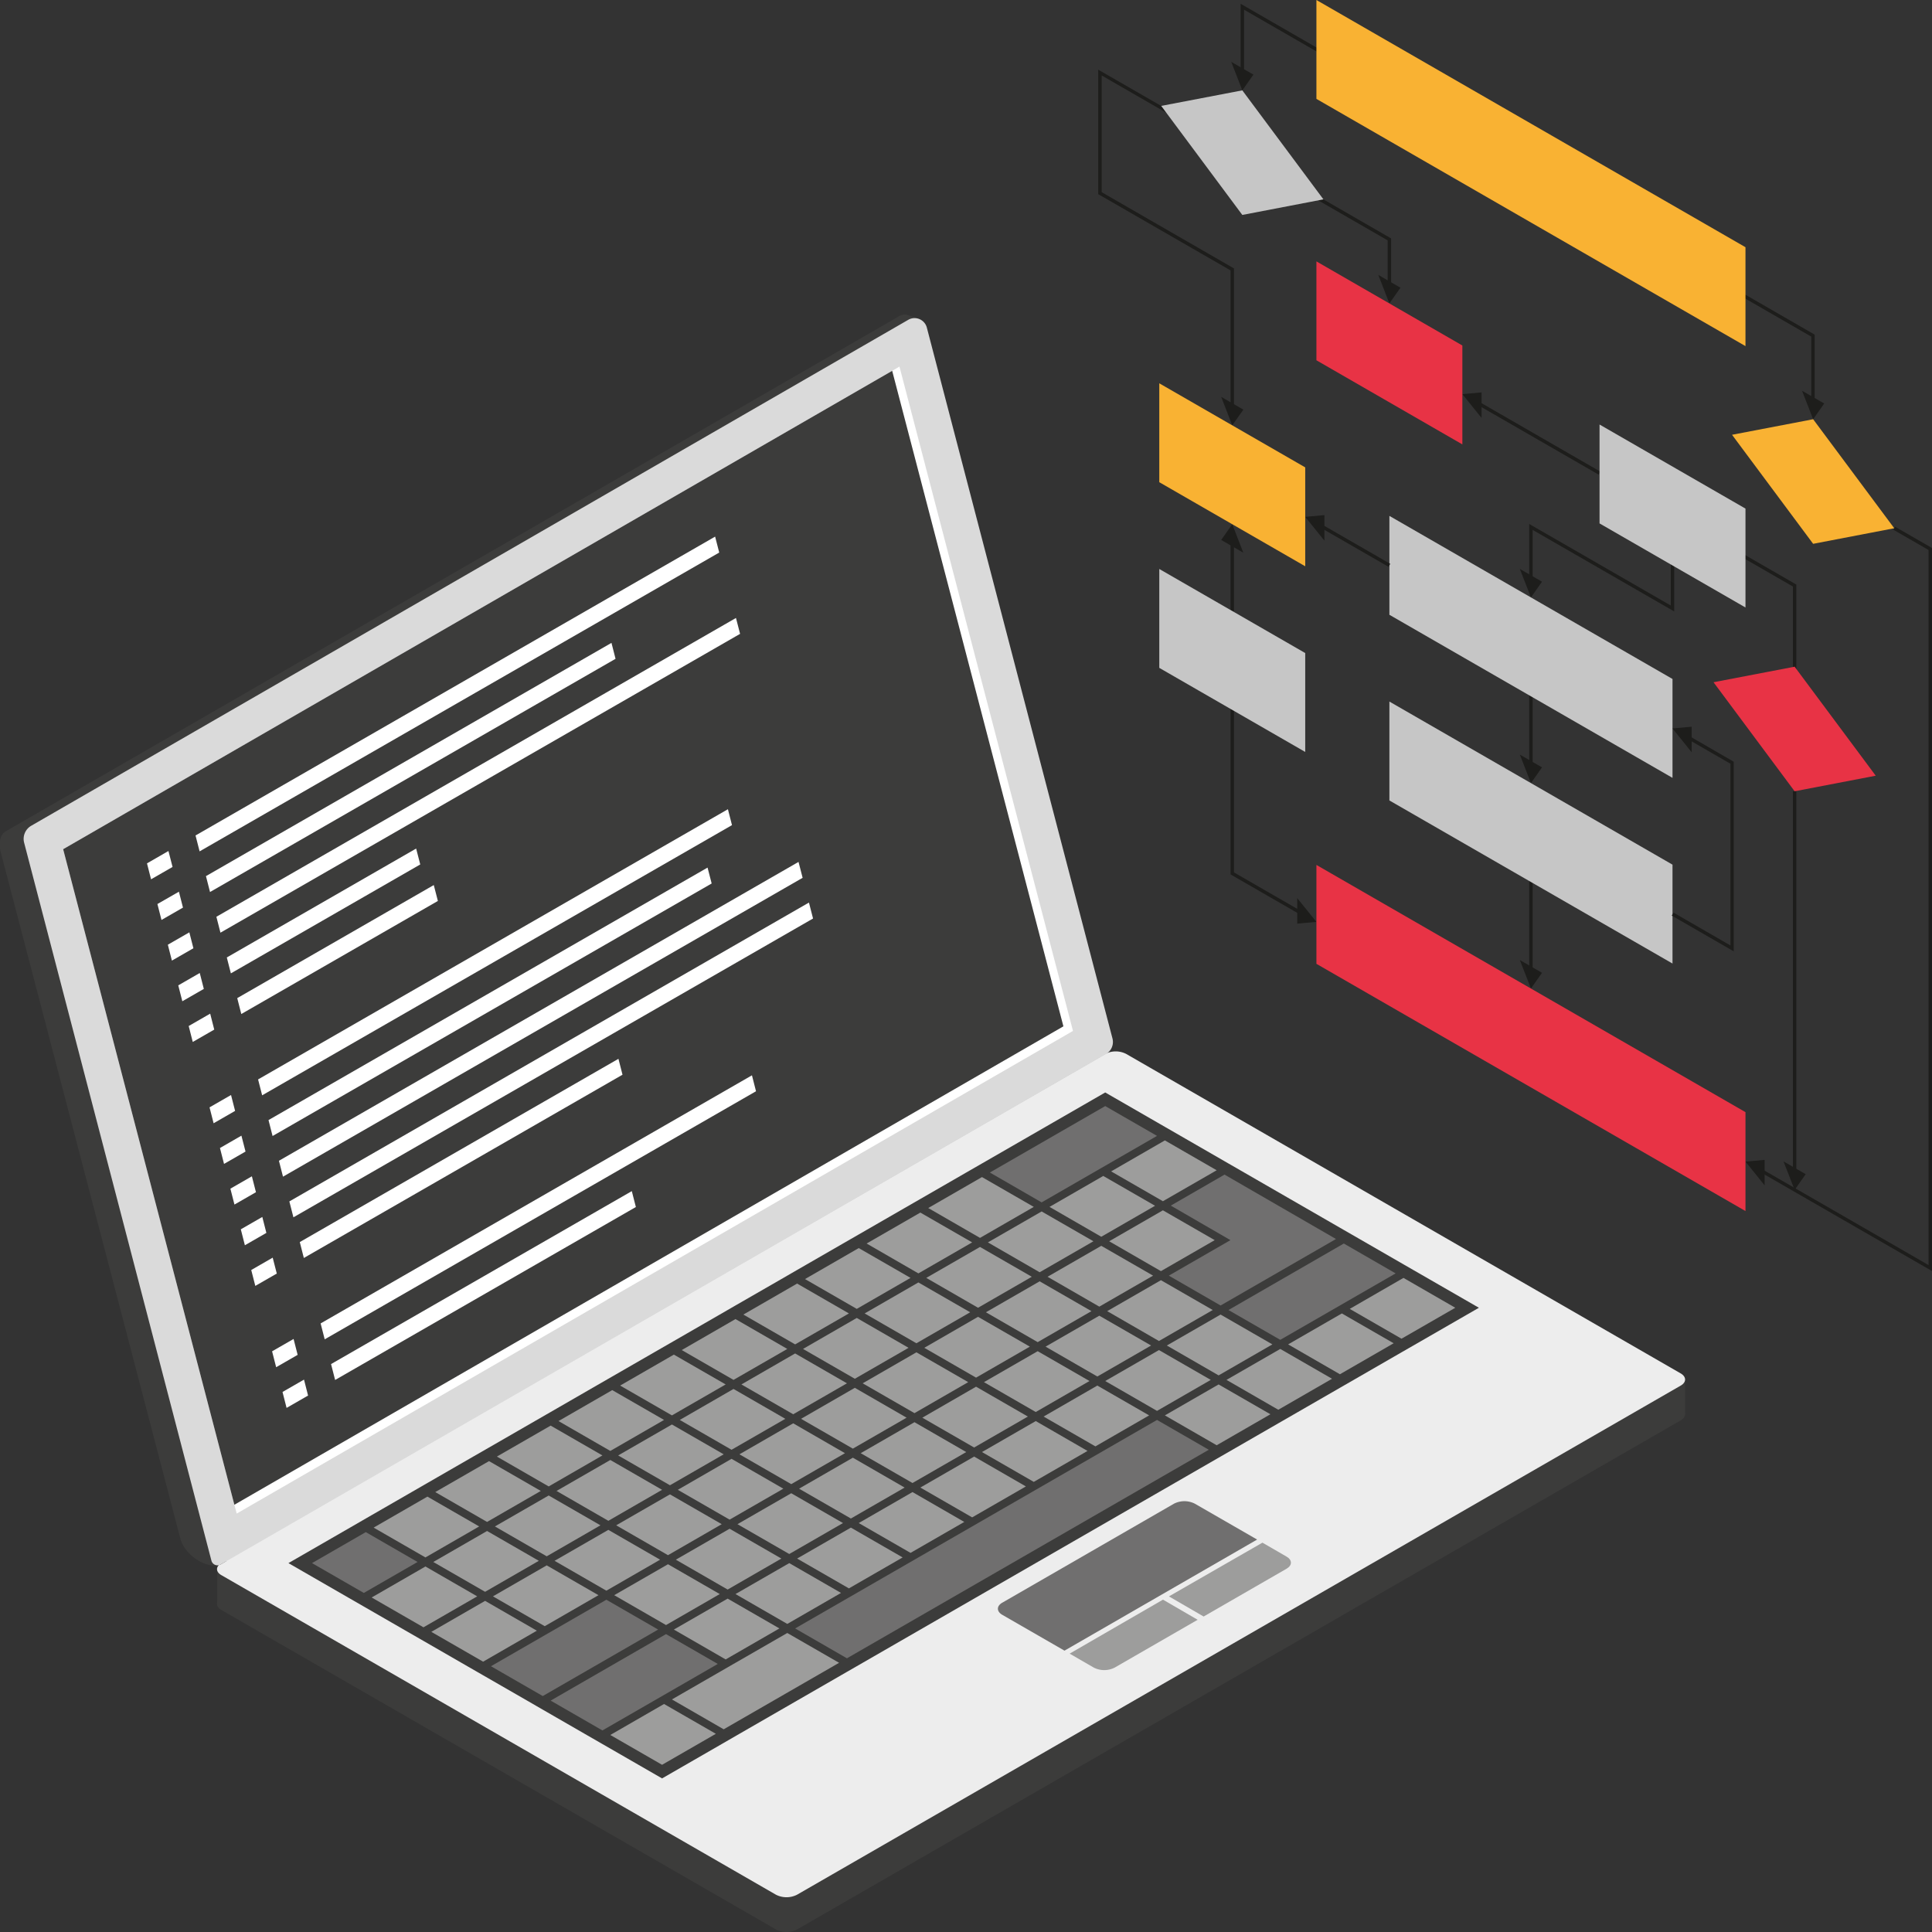 <svg viewBox="0 0 480 480" xmlns="http://www.w3.org/2000/svg"><rect x="0" y="0" width="480" height="480" fill="#333333" stroke="none"/><defs><style>.cls-1{fill:#3c3c3b;}.cls-2{fill:#ededed;}.cls-3{fill:#706f6f;}.cls-4{fill:#9d9d9c;}.cls-5{fill:#dadada;}.cls-6{fill:#fff;}.cls-7{fill:#1d1d1b;}.cls-8{fill:#f9b233;}.cls-9{fill:#e83345;}.cls-10{fill:#c6c6c6;}</style></defs><g id="Layer_2"><g id="all"><g id="main_dynamic_website_developement"><polygon points="418.67 342.68 53.96 389.84 53.96 398.48 418.67 351.32 418.67 342.68" class="cls-1"></polygon><path d="M417.6,352.87,198,479.38a5.72,5.72,0,0,1-5.19,0L55,400c-1.44-.83-1.44-2.17,0-3L274.6,270.47a5.78,5.78,0,0,1,5.19,0L417.6,349.88C419,350.7,419,352,417.6,352.87Z" class="cls-1"></path><path d="M417.6,344.23,198,470.75a5.78,5.78,0,0,1-5.19,0L55,391.34c-1.44-.82-1.44-2.16,0-3L274.6,261.84a5.72,5.72,0,0,1,5.19,0l137.81,79.4C419,342.07,419,343.41,417.6,344.23Z" class="cls-2"></path><polygon points="243.97 289.06 240.06 291.31 228.66 297.88 224.75 300.13 213.35 306.7 209.44 308.95 198.04 315.52 194.13 317.78 182.73 324.34 178.82 326.6 167.42 333.17 163.51 335.42 152.11 341.99 148.2 344.24 136.81 350.81 132.9 353.06 121.5 359.63 117.58 361.88 106.18 368.45 102.28 370.7 90.88 377.27 86.97 379.53 71.66 388.35 86.48 396.89 90.39 399.14 101.3 405.43 105.21 407.68 116.12 413.97 120.03 416.22 130.94 422.5 134.85 424.76 145.76 431.05 149.67 433.3 164.49 441.84 179.8 433.02 183.71 430.76 210.42 415.37 214.33 413.12 302.28 362.44 306.19 360.19 317.59 353.62 321.5 351.37 332.9 344.8 336.81 342.55 348.2 335.98 352.12 333.73 367.43 324.91 352.6 316.37 348.69 314.12 337.78 307.83 333.87 305.58 308.14 290.75 304.23 288.5 293.32 282.21 289.41 279.96 274.59 271.42 243.97 289.06" class="cls-1"></polygon><polygon points="90.88 380.65 77.52 388.35 90.39 395.76 103.74 388.07 90.88 380.65" class="cls-3"></polygon><polygon points="106.19 371.83 92.83 379.53 105.7 386.94 119.05 379.24 106.19 371.83" class="cls-4"></polygon><polygon points="121.01 378.12 134.36 370.42 121.5 363.01 108.14 370.7 121.01 378.12" class="cls-4"></polygon><polygon points="136.81 354.19 123.45 361.88 136.32 369.3 149.67 361.6 136.81 354.19" class="cls-4"></polygon><polygon points="152.11 345.37 138.76 353.06 151.63 360.48 164.98 352.78 152.11 345.37" class="cls-4"></polygon><polygon points="167.42 336.55 154.07 344.24 166.94 351.65 180.29 343.96 167.42 336.55" class="cls-4"></polygon><polygon points="182.73 327.72 169.38 335.42 182.24 342.83 195.6 335.14 182.73 327.72" class="cls-4"></polygon><polygon points="198.04 318.9 184.69 326.6 197.55 334.01 210.91 326.32 198.04 318.9" class="cls-4"></polygon><polygon points="212.86 325.19 226.22 317.49 213.35 310.08 200 317.78 212.86 325.19" class="cls-4"></polygon><polygon points="228.17 316.37 241.53 308.67 228.66 301.26 215.31 308.95 228.17 316.37" class="cls-4"></polygon><polygon points="243.48 307.55 256.84 299.85 243.97 292.44 230.62 300.13 243.48 307.55" class="cls-4"></polygon><polygon points="245.93 291.31 258.79 298.73 287.46 282.21 274.59 274.8 245.93 291.31" class="cls-3"></polygon><polygon points="105.7 389.19 92.34 396.89 105.21 404.3 118.56 396.61 105.7 389.19" class="cls-4"></polygon><polygon points="121.01 380.37 107.65 388.07 120.52 395.48 133.87 387.78 121.01 380.37" class="cls-4"></polygon><polygon points="135.83 386.66 149.18 378.96 136.32 371.55 122.96 379.24 135.83 386.66" class="cls-4"></polygon><polygon points="151.63 362.73 138.27 370.42 151.14 377.84 164.49 370.14 151.63 362.73" class="cls-4"></polygon><polygon points="166.94 353.91 153.58 361.6 166.45 369.01 179.8 361.32 166.94 353.91" class="cls-4"></polygon><polygon points="182.24 345.08 168.89 352.78 181.75 360.19 195.11 352.5 182.24 345.08" class="cls-4"></polygon><polygon points="197.55 336.26 184.2 343.96 197.07 351.37 210.42 343.68 197.55 336.26" class="cls-4"></polygon><polygon points="212.86 327.44 199.51 335.14 212.38 342.55 225.73 334.86 212.86 327.44" class="cls-4"></polygon><polygon points="227.68 333.73 241.04 326.03 228.17 318.62 214.82 326.32 227.68 333.73" class="cls-4"></polygon><polygon points="242.99 324.91 256.35 317.21 243.48 309.8 230.13 317.49 242.99 324.91" class="cls-4"></polygon><polygon points="258.3 316.09 271.66 308.39 258.79 300.98 245.44 308.67 258.3 316.09" class="cls-4"></polygon><polygon points="274.1 292.16 260.75 299.85 273.61 307.27 286.97 299.57 274.1 292.16" class="cls-4"></polygon><polygon points="288.92 298.44 302.28 290.75 289.41 283.33 276.06 291.03 288.92 298.44" class="cls-4"></polygon><polygon points="120.52 397.73 107.16 405.43 120.03 412.84 133.38 405.14 120.52 397.73" class="cls-4"></polygon><polygon points="135.83 388.91 122.47 396.61 135.34 404.02 148.69 396.32 135.83 388.91" class="cls-4"></polygon><polygon points="150.65 395.2 164 387.5 151.14 380.09 137.78 387.78 150.65 395.2" class="cls-4"></polygon><polygon points="166.45 371.27 153.09 378.96 165.96 386.38 179.31 378.68 166.45 371.27" class="cls-4"></polygon><polygon points="181.75 362.44 168.4 370.14 181.27 377.55 194.62 369.86 181.75 362.44" class="cls-4"></polygon><polygon points="197.07 353.62 183.71 361.32 196.58 368.73 209.93 361.04 197.07 353.62" class="cls-4"></polygon><polygon points="212.38 344.8 199.02 352.5 211.89 359.91 225.24 352.22 212.38 344.8" class="cls-4"></polygon><polygon points="227.68 335.98 214.33 343.68 227.2 351.09 240.55 343.39 227.68 335.98" class="cls-4"></polygon><polygon points="242.5 342.27 255.86 334.57 242.99 327.16 229.64 334.86 242.5 342.27" class="cls-4"></polygon><polygon points="257.81 333.45 271.17 325.75 258.3 318.34 244.95 326.03 257.81 333.45" class="cls-4"></polygon><polygon points="273.12 324.63 286.48 316.93 273.61 309.52 260.26 317.21 273.12 324.63" class="cls-4"></polygon><polygon points="288.92 300.7 275.57 308.39 288.43 315.81 301.79 308.11 288.92 300.7" class="cls-4"></polygon><path d="M305.7,308.11l-15.31,8.82,12.86,7.42,28.67-16.52-27.69-16-13.35,7.7Z" class="cls-3"></path><polygon points="150.65 397.45 121.98 413.97 134.85 421.38 163.51 404.86 150.65 397.45" class="cls-3"></polygon><polygon points="165.47 403.74 178.82 396.04 165.96 388.63 152.6 396.32 165.47 403.74" class="cls-4"></polygon><polygon points="181.27 379.81 167.91 387.5 180.78 394.92 194.13 387.22 181.27 379.81" class="cls-4"></polygon><polygon points="196.58 370.99 183.22 378.68 196.09 386.09 209.44 378.4 196.58 370.99" class="cls-4"></polygon><polygon points="211.89 362.16 198.53 369.86 211.4 377.27 224.75 369.58 211.89 362.16" class="cls-4"></polygon><polygon points="227.2 353.34 213.84 361.04 226.71 368.45 240.06 360.76 227.2 353.34" class="cls-4"></polygon><polygon points="242.5 344.52 229.15 352.22 242.02 359.63 255.37 351.94 242.5 344.52" class="cls-4"></polygon><polygon points="257.33 350.81 270.68 343.11 257.81 335.7 244.46 343.39 257.33 350.81" class="cls-4"></polygon><polygon points="272.63 341.99 285.99 334.29 273.12 326.88 259.77 334.57 272.63 341.99" class="cls-4"></polygon><polygon points="287.94 333.17 301.3 325.47 288.43 318.06 275.08 325.75 287.94 333.17" class="cls-4"></polygon><polygon points="170.19 418.1 178.33 413.4 165.47 405.99 136.81 422.51 149.67 429.92 164.98 421.1 170.19 418.1" class="cls-3"></polygon><polygon points="180.29 412.28 193.64 404.58 180.78 397.17 167.42 404.86 180.29 412.28" class="cls-4"></polygon><polygon points="196.09 388.35 182.73 396.04 195.6 403.46 208.95 395.76 196.09 388.35" class="cls-4"></polygon><polygon points="211.4 379.53 198.04 387.22 210.91 394.63 224.26 386.94 211.4 379.53" class="cls-4"></polygon><polygon points="226.71 370.7 213.35 378.4 226.22 385.81 239.57 378.12 226.71 370.7" class="cls-4"></polygon><polygon points="242.02 361.88 228.66 369.58 241.53 376.99 254.88 369.3 242.02 361.88" class="cls-4"></polygon><polygon points="257.33 353.06 243.97 360.76 256.84 368.17 270.19 360.48 257.33 353.06" class="cls-4"></polygon><polygon points="272.15 359.35 285.5 351.65 272.63 344.24 259.28 351.94 272.15 359.35" class="cls-4"></polygon><polygon points="287.46 350.53 300.81 342.83 287.94 335.42 274.59 343.11 287.46 350.53" class="cls-4"></polygon><polygon points="302.76 341.71 316.12 334.01 303.25 326.6 289.9 334.29 302.76 341.71" class="cls-4"></polygon><polygon points="318.08 332.88 346.74 316.37 333.87 308.95 305.21 325.47 318.08 332.88" class="cls-3"></polygon><polygon points="164.49 438.46 177.85 430.76 164.98 423.35 151.63 431.05 164.49 438.46" class="cls-4"></polygon><polygon points="182.24 413.4 166.94 422.22 179.8 429.64 195.11 420.82 200 418 208.47 413.12 195.6 405.71 187.13 410.59 182.24 413.4" class="cls-4"></polygon><path d="M210.42,412l89.9-51.81-12.86-7.41-89.91,51.8Z" class="cls-3"></path><polygon points="302.28 359.07 315.63 351.37 302.76 343.96 289.41 351.65 302.28 359.07" class="cls-4"></polygon><polygon points="317.59 350.25 330.94 342.55 318.08 335.14 304.72 342.83 317.59 350.25" class="cls-4"></polygon><polygon points="332.9 341.43 346.25 333.73 333.38 326.32 320.03 334.01 332.9 341.43" class="cls-4"></polygon><polygon points="348.2 332.6 361.56 324.91 348.69 317.49 335.34 325.19 348.2 332.6" class="cls-4"></polygon><path d="M312.33,382.5l-15.47-8.91a5.72,5.72,0,0,0-5.19,0L249,398.19c-1.43.82-1.43,2.17,0,3l15.47,8.91Z" class="cls-3"></path><path d="M265.75,410.84l6,3.47a5.72,5.72,0,0,0,5.19,0l20.61-11.88-8.61-5Z" class="cls-4"></path><path d="M290.42,396.62l8.62,5,20.61-11.88c1.43-.83,1.43-2.17,0-3l-6-3.47Z" class="cls-4"></path><path d="M228.35,79.21l-3-1a2.63,2.63,0,0,0-2,.37s-222,128-222,128c-1.28.79-1.79,2.77-1.13,5.28L44.81,382.28c1.06,4.06,6.56,7.7,10,6.41l1.36-.79L22.06,243.67l211.26-121.9L230.64,107l38.18,146.13c.91,3.51,3.74,6.69,6.31,7.11l1.26-2.23Z" class="cls-1"></path><path d="M230.27,81.39,276.39,258a3.45,3.45,0,0,1-1.62,3.87L54.82,388.69a1.56,1.56,0,0,1-2.29-.95L6,209.38a3.76,3.76,0,0,1,1.77-4.23L225.65,79.46A3.15,3.15,0,0,1,230.27,81.39Z" class="cls-5"></path><polygon points="266.58 256.13 58.81 376.04 58.23 373.85 15.69 210.98 221.66 92.13 223.47 91.08 266.58 256.13" class="cls-6"></polygon><polygon points="264.2 254.99 58.23 373.85 15.69 210.98 221.66 92.13 264.2 254.99" class="cls-1"></polygon><rect height="29.28" width="0.85" y="160.71" x="379.93" class="cls-7"></rect><polygon points="383.11 190.65 380.36 194.56 377.6 187.48 383.11 190.65" class="cls-7"></polygon><rect height="28" width="0.85" y="213.03" x="379.93" class="cls-7"></rect><polygon points="383.11 241.69 380.36 245.6 377.6 238.52 383.11 241.69" class="cls-7"></polygon><polygon points="415.95 151.91 415.95 131.74 415.1 131.74 415.1 150.44 379.93 130.18 379.93 143.86 380.78 143.86 380.78 131.65 415.95 151.91" class="cls-7"></polygon><polygon points="383.11 144.52 380.36 148.43 377.6 141.35 383.11 144.52" class="cls-7"></polygon><path d="M450,99.59h.85V83.14L404.76,56.57l-.42.73L450,83.63Z" class="cls-7"></path><polygon points="453.22 100.25 450.47 104.16 447.71 97.08 453.22 100.25" class="cls-7"></polygon><path d="M344.76,70.83h.85V59.23L299.49,32.65l-.43.73,45.7,26.34Z" class="cls-7"></path><polygon points="347.94 71.48 345.19 75.39 342.44 68.31 347.94 71.48" class="cls-7"></polygon><path d="M445.44,170.87h.85V145.23l-46.12-26.57-.43.73,45.7,26.33Z" class="cls-7"></path><polygon points="448.62 171.53 445.87 175.44 443.12 168.35 448.62 171.53" class="cls-7"></polygon><polygon points="480 315.78 480 136.15 470.83 130.87 470.4 131.61 479.15 136.65 479.15 314.31 437.83 290.51 437.41 291.24 480 315.78" class="cls-7"></polygon><polygon points="438.42 294.51 433.66 288.59 438.42 288.17 438.42 294.51" class="cls-7"></polygon><polygon points="354.36 28.5 354.78 27.77 308.23 0.94 308.23 17.88 309.08 17.88 309.08 2.41 354.36 28.5" class="cls-7"></polygon><polygon points="311.41 18.54 308.65 22.45 305.9 15.37 311.41 18.54" class="cls-7"></polygon><path d="M322.88,227.13l.43-.74-16.73-9.64V164.09h-.85v53.16Z" class="cls-7"></path><polygon points="322.29 223.13 327.06 229.04 322.29 229.47 322.29 223.13" class="cls-7"></polygon><polygon points="397.18 117.92 397.61 117.18 367.5 99.83 367.07 100.57 397.18 117.92" class="cls-7"></polygon><polygon points="368.09 103.84 363.32 97.92 368.09 97.49 368.09 103.84" class="cls-7"></polygon><rect height="17" width="0.85" y="134.81" x="305.73" class="cls-7"></rect><polygon points="303.4 134.15 306.15 130.24 308.9 137.32 303.4 134.15" class="cls-7"></polygon><path d="M306.58,101.11V66.69L273.71,47.75v-29L319,44.86l.43-.73L272.85,17.31V48.24l32.88,18.94v33.93Z" class="cls-7"></path><polygon points="308.91 101.77 306.15 105.67 303.4 98.6 308.91 101.77" class="cls-7"></polygon><polygon points="327.06 24.57 433.66 85.99 433.66 61.42 327.06 0 327.06 24.57" class="cls-8"></polygon><polygon points="327.06 239.46 433.66 300.88 433.66 276.31 327.06 214.89 327.06 239.46" class="cls-9"></polygon><polygon points="345.19 152.74 415.53 193.26 415.53 168.69 345.19 128.17 345.19 152.74" class="cls-10"></polygon><polygon points="345.19 198.87 415.53 239.39 415.53 214.82 345.19 174.3 345.19 198.87" class="cls-10"></polygon><polygon points="397.4 130.04 433.66 150.93 433.66 126.36 397.4 105.47 397.4 130.04" class="cls-10"></polygon><polygon points="327.06 89.51 363.32 110.41 363.32 85.84 327.06 64.94 327.06 89.51" class="cls-9"></polygon><polygon points="308.65 22.45 328.8 49.53 308.65 53.4 288.5 26.31 308.65 22.45" class="cls-10"></polygon><polygon points="450.47 104.16 470.62 131.24 450.47 135.11 430.32 108.02 450.47 104.16" class="cls-8"></polygon><polygon points="445.87 165.64 466.02 192.72 445.87 196.59 425.72 169.5 445.87 165.64" class="cls-9"></polygon><path d="M430.74,236.36V189.25l-11-6.36-.43.74,10.62,6.12V234.9l-14.15-8.16-.43.74Z" class="cls-7"></path><polygon points="420.29 186.9 415.53 180.98 420.29 180.55 420.29 186.9" class="cls-7"></polygon><polygon points="344.98 140.82 345.4 140.08 328.46 130.32 328.03 131.06 344.98 140.82" class="cls-7"></polygon><polygon points="329.05 134.33 324.28 128.41 329.05 127.98 329.05 134.33" class="cls-7"></polygon><rect height="94.48" width="0.85" y="196.59" x="445.44" class="cls-7"></rect><polygon points="448.62 291.72 445.87 295.63 443.11 288.55 448.62 291.72" class="cls-7"></polygon><polygon points="288.02 119.8 324.28 140.69 324.28 116.12 288.02 95.23 288.02 119.8" class="cls-8"></polygon><polygon points="288.02 165.93 324.28 186.82 324.28 162.25 288.02 141.36 288.02 165.93" class="cls-10"></polygon><polygon points="41.85 211.43 36.52 214.5 37.53 218.46 42.87 215.39 41.85 211.43" class="cls-6"></polygon><polygon points="48.58 207.57 49.59 211.52 178.69 137.28 177.67 133.32 48.58 207.57" class="cls-6"></polygon><polygon points="44.45 221.54 39.11 224.6 40.12 228.56 45.46 225.49 44.45 221.54" class="cls-6"></polygon><polygon points="51.17 217.67 52.18 221.62 152.93 163.68 151.92 159.72 51.17 217.67" class="cls-6"></polygon><polygon points="47.04 231.64 41.7 234.71 42.71 238.66 48.05 235.59 47.04 231.64" class="cls-6"></polygon><polygon points="53.76 227.77 54.77 231.72 183.87 157.48 182.85 153.53 53.76 227.77" class="cls-6"></polygon><polygon points="56.35 237.88 57.36 241.83 104.41 214.77 103.39 210.82 56.35 237.88" class="cls-6"></polygon><polygon points="49.63 241.74 44.29 244.81 45.3 248.76 50.64 245.69 49.63 241.74" class="cls-6"></polygon><polygon points="52.22 251.84 46.88 254.91 47.89 258.87 53.23 255.8 52.22 251.84" class="cls-6"></polygon><polygon points="58.94 247.98 59.95 251.93 108.79 223.84 107.77 219.89 58.94 247.98" class="cls-6"></polygon><polygon points="57.4 272.05 52.06 275.12 53.07 279.07 58.41 276 57.4 272.05" class="cls-6"></polygon><polygon points="64.12 268.18 65.13 272.13 181.86 205 180.85 201.05 64.12 268.18" class="cls-6"></polygon><polygon points="59.98 282.15 54.65 285.22 55.66 289.17 61 286.1 59.98 282.15" class="cls-6"></polygon><polygon points="66.71 278.28 67.72 282.24 176.81 219.5 175.79 215.55 66.71 278.28" class="cls-6"></polygon><polygon points="62.58 292.25 57.24 295.32 58.25 299.27 63.59 296.2 62.58 292.25" class="cls-6"></polygon><polygon points="69.3 288.39 70.31 292.34 199.41 218.09 198.39 214.14 69.3 288.39" class="cls-6"></polygon><polygon points="71.89 298.49 72.9 302.44 202 228.2 200.98 224.24 71.89 298.49" class="cls-6"></polygon><polygon points="65.17 302.35 59.83 305.42 60.84 309.38 66.18 306.31 65.17 302.35" class="cls-6"></polygon><polygon points="67.75 312.46 62.42 315.53 63.43 319.48 68.77 316.41 67.75 312.46" class="cls-6"></polygon><polygon points="74.48 308.59 75.49 312.54 154.66 267.01 153.65 263.06 74.48 308.59" class="cls-6"></polygon><polygon points="79.66 328.8 80.67 332.75 187.83 271.12 186.82 267.16 79.66 328.8" class="cls-6"></polygon><polygon points="72.94 332.66 67.6 335.73 68.61 339.68 73.95 336.61 72.94 332.66" class="cls-6"></polygon><polygon points="75.53 342.76 70.19 345.83 71.2 349.79 76.54 346.72 75.53 342.76" class="cls-6"></polygon><polygon points="82.25 338.9 83.26 342.85 157.98 299.88 156.97 295.93 82.25 338.9" class="cls-6"></polygon></g></g></g></svg>